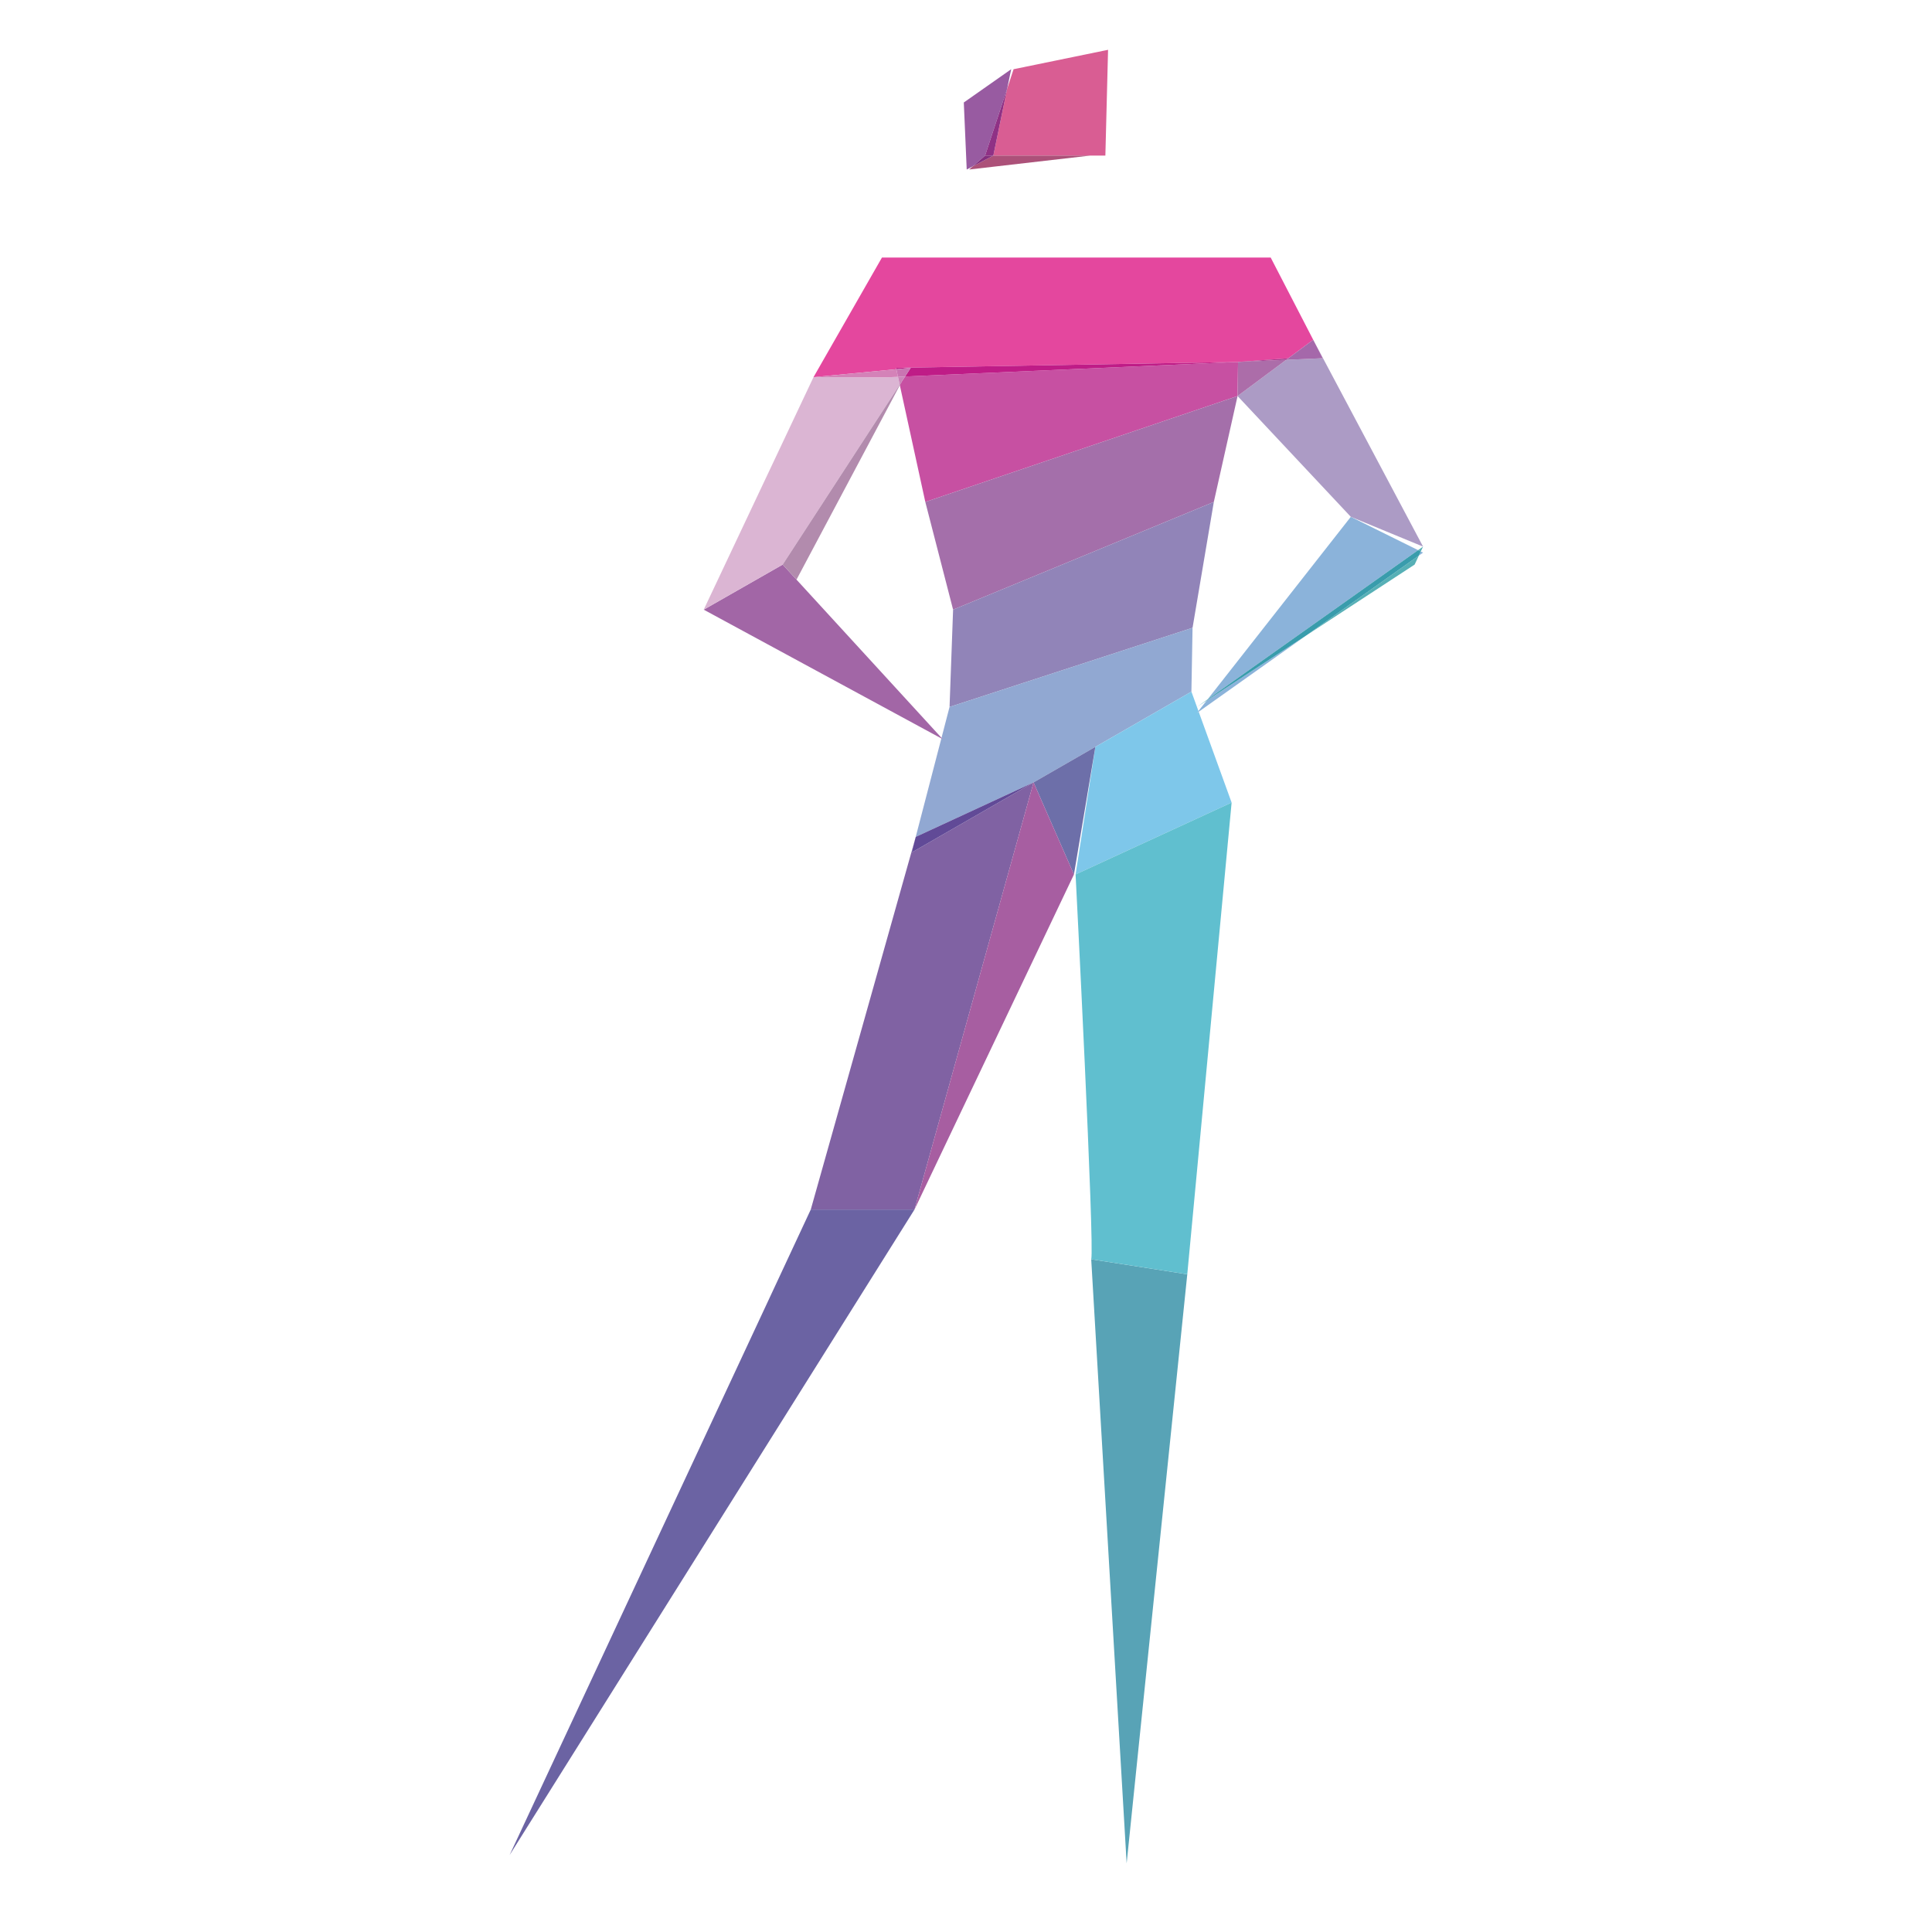 <?xml version="1.0"?>
<svg version="1.1" viewBox="0 0 576 576" xmlns="http://www.w3.org/2000/svg" width="576" height="576">
<g>
	<polyline fill="#58A3B6" points="325.33,375.439 335.895,555.534 353.972,379.914 325.33,375.439 	"></polyline>
	<polyline fill="#D95D93" points="330.355,14.851 302.187,20.635 300.278,26.415 296.148,46.394 324.95,46.394 329.552,46.394 
		330.355,14.851 	"></polyline>
	<polyline fill="#E4479E" points="378.839,76.78 262.946,76.78 242.536,112.445 267.229,110.079 267.139,109.668 369.112,107.908 
		384.081,106.829 391.516,101.298 391.529,101.323 378.839,76.78 	"></polyline>
	<polyline fill="#C750A2" points="369.112,107.908 269.831,112.254 268.238,114.702 268.238,114.704 268.87,113.732 
		268.272,114.858 275.87,149.653 368.964,118.077 369.112,107.908 	"></polyline>
	<polyline fill="#BF1C87" points="369.112,107.908 267.139,109.668 267.229,110.079 271.514,109.668 269.831,112.254 
		369.112,107.908 369.112,107.908 	"></polyline>
	<polyline fill="#A46FAA" points="368.964,118.077 275.87,149.653 284.152,181.763 361.884,149.653 368.964,118.077 	"></polyline>
	<polyline fill="#9184B8" points="361.884,149.653 284.152,181.763 283.096,210.762 355.544,187.167 361.884,149.653 	"></polyline>
	<polyline fill="#91A8D2" points="355.544,187.167 283.096,210.762 280.697,219.977 281.06,220.372 280.652,220.151 
		272.992,249.583 273.013,249.508 308.142,233.261 326.564,222.668 326.564,222.669 326.564,222.669 326.564,222.668 
		355.203,206.203 355.544,187.167 	"></polyline>
	<polyline fill="#7EC7EA" points="355.203,206.203 355.203,206.203 326.564,222.669 320.671,260.703 367.191,239.275 
		357.376,212.198 356.825,212.589 357.299,211.985 355.203,206.203 	"></polyline>
	<polyline fill="#60AFDE" points="355.203,206.203 326.564,222.668 326.564,222.669 355.203,206.203 	"></polyline>
	<path fill="#60BFCF" d="M367.191,239.275l-46.521,21.428c0,0,5.73,111.771,4.659,114.736l28.642,4.475L367.191,239.275"></path>
	<polyline fill="#6B63A3" points="272.645,360.607 241.721,360.607 151.944,553.044 272.645,360.607 	"></polyline>
	<polyline fill="#8062A3" points="308.142,233.262 271.801,254.156 272.992,249.583 241.721,360.607 272.645,360.607 
		308.142,233.261 	"></polyline>
	<polyline fill="#614A97" points="308.142,233.261 273.013,249.508 272.992,249.583 271.801,254.156 308.142,233.262 
		308.142,233.261 	"></polyline>
	<polyline fill="#6D6FA9" points="326.564,222.669 308.142,233.262 320.184,260.703 326.564,222.669 	"></polyline>
	<polyline fill="#4E569C" points="326.564,222.668 308.142,233.261 326.564,222.669 326.564,222.668 	"></polyline>
	<path fill="#8BB3DA" d="M389.486,189.422l-29.75,19.456l-2.438,3.107l0.077,0.213L389.486,189.422 M423.59,164.414l-0.577,1.229
		l1.257-0.892L423.59,164.414 M402.728,154.082l-42.711,54.439l62.772-44.504L402.728,154.082"></path>
	<polyline fill="#67A3D5" points="357.299,211.985 356.825,212.589 357.376,212.198 357.299,211.985 	"></polyline>
	<polyline fill="#A266A6" points="233.35,168.32 209.804,181.763 280.652,220.151 280.697,219.977 233.35,168.32 	"></polyline>
	<polyline fill="#844E99" points="280.697,219.977 280.652,220.151 281.06,220.372 280.697,219.977 	"></polyline>
	<polyline fill="#DBB5D3" points="267.724,112.347 264.15,112.503 242.536,112.445 209.804,181.763 233.35,168.32 268.238,114.702 
		267.724,112.347 	"></polyline>
	<polyline fill="#D482B8" points="267.229,110.079 242.536,112.445 264.15,112.503 267.724,112.347 267.229,110.079 	"></polyline>
	<polyline fill="#CB84B9" points="269.831,112.254 267.724,112.347 268.238,114.702 269.831,112.254 	"></polyline>
	<polyline fill="#C975B2" points="271.514,109.668 267.229,110.079 267.724,112.347 269.831,112.254 271.514,109.668 	"></polyline>
	<polyline fill="#AC9BC5" points="391.529,101.323 394.362,106.803 383.479,107.279 368.964,118.077 402.728,154.082 
		424.27,162.967 391.529,101.323 	"></polyline>
	<polyline fill="#A568AA" points="391.516,101.298 384.081,106.829 384.083,106.829 383.479,107.279 394.362,106.803 
		391.529,101.323 391.516,101.298 	"></polyline>
	<polyline fill="#AC6DA9" points="383.477,107.279 369.112,107.908 368.964,118.077 383.477,107.279 	"></polyline>
	<polyline fill="#A53B8F" points="384.081,106.829 369.112,107.908 383.477,107.279 384.081,106.829 	"></polyline>
	<polyline fill="#9C3D8F" points="369.112,107.908 369.112,107.908 368.964,118.077 369.112,107.908 	"></polyline>
	<polyline fill="#955299" points="383.479,107.279 383.477,107.279 368.964,118.077 383.479,107.279 	"></polyline>
	<polyline fill="#934492" points="384.083,106.829 384.081,106.829 383.477,107.279 383.479,107.279 384.083,106.829 	"></polyline>
	<polyline fill="#AC5179" points="324.95,46.394 296.148,46.394 290.014,49.598 288.936,50.538 324.95,46.394 	"></polyline>
	<polyline fill="#985BA1" points="301.474,20.635 287.344,30.555 288.213,50.538 290.014,49.598 293.685,46.394 300.278,26.415 
		301.474,20.635 	"></polyline>
	<polyline fill="#8F3185" points="300.278,26.415 293.685,46.394 296.148,46.394 300.278,26.415 	"></polyline>
	<polyline fill="#832E7E" points="296.148,46.394 293.685,46.394 290.014,49.598 296.148,46.394 	"></polyline>
	<polyline fill="#B28BAD" points="268.238,114.704 233.35,168.32 237.468,172.812 268.272,114.858 268.238,114.704 	"></polyline>
	<polyline fill="#A35D94" points="268.87,113.732 268.238,114.704 268.272,114.858 268.87,113.732 	"></polyline>
	<path fill="#57B0B6" d="M360.017,208.521l-3.16,2.24l2.88-1.884L360.017,208.521 M423.013,165.642l-33.526,23.78l32.268-21.103
		L423.013,165.642 M424.27,162.967l-1.48,1.05l0.801,0.396L424.27,162.967"></path>
	<polyline fill="#399CAC" points="422.789,164.017 360.017,208.521 359.736,208.878 389.486,189.422 423.013,165.642 
		423.59,164.414 422.789,164.017 	"></polyline>
	<polyline fill="#A75EA1" points="308.142,233.262 308.142,233.262 272.645,360.607 320.184,260.703 308.142,233.261 	"></polyline>
	<polyline fill="#88378B" points="308.142,233.262 308.142,233.262 272.645,360.607 308.142,233.261 	"></polyline>
	<polyline fill="#823A8C" points="308.142,233.262 308.142,233.262 320.184,260.703 308.142,233.261 	"></polyline>
</g>
</svg>
